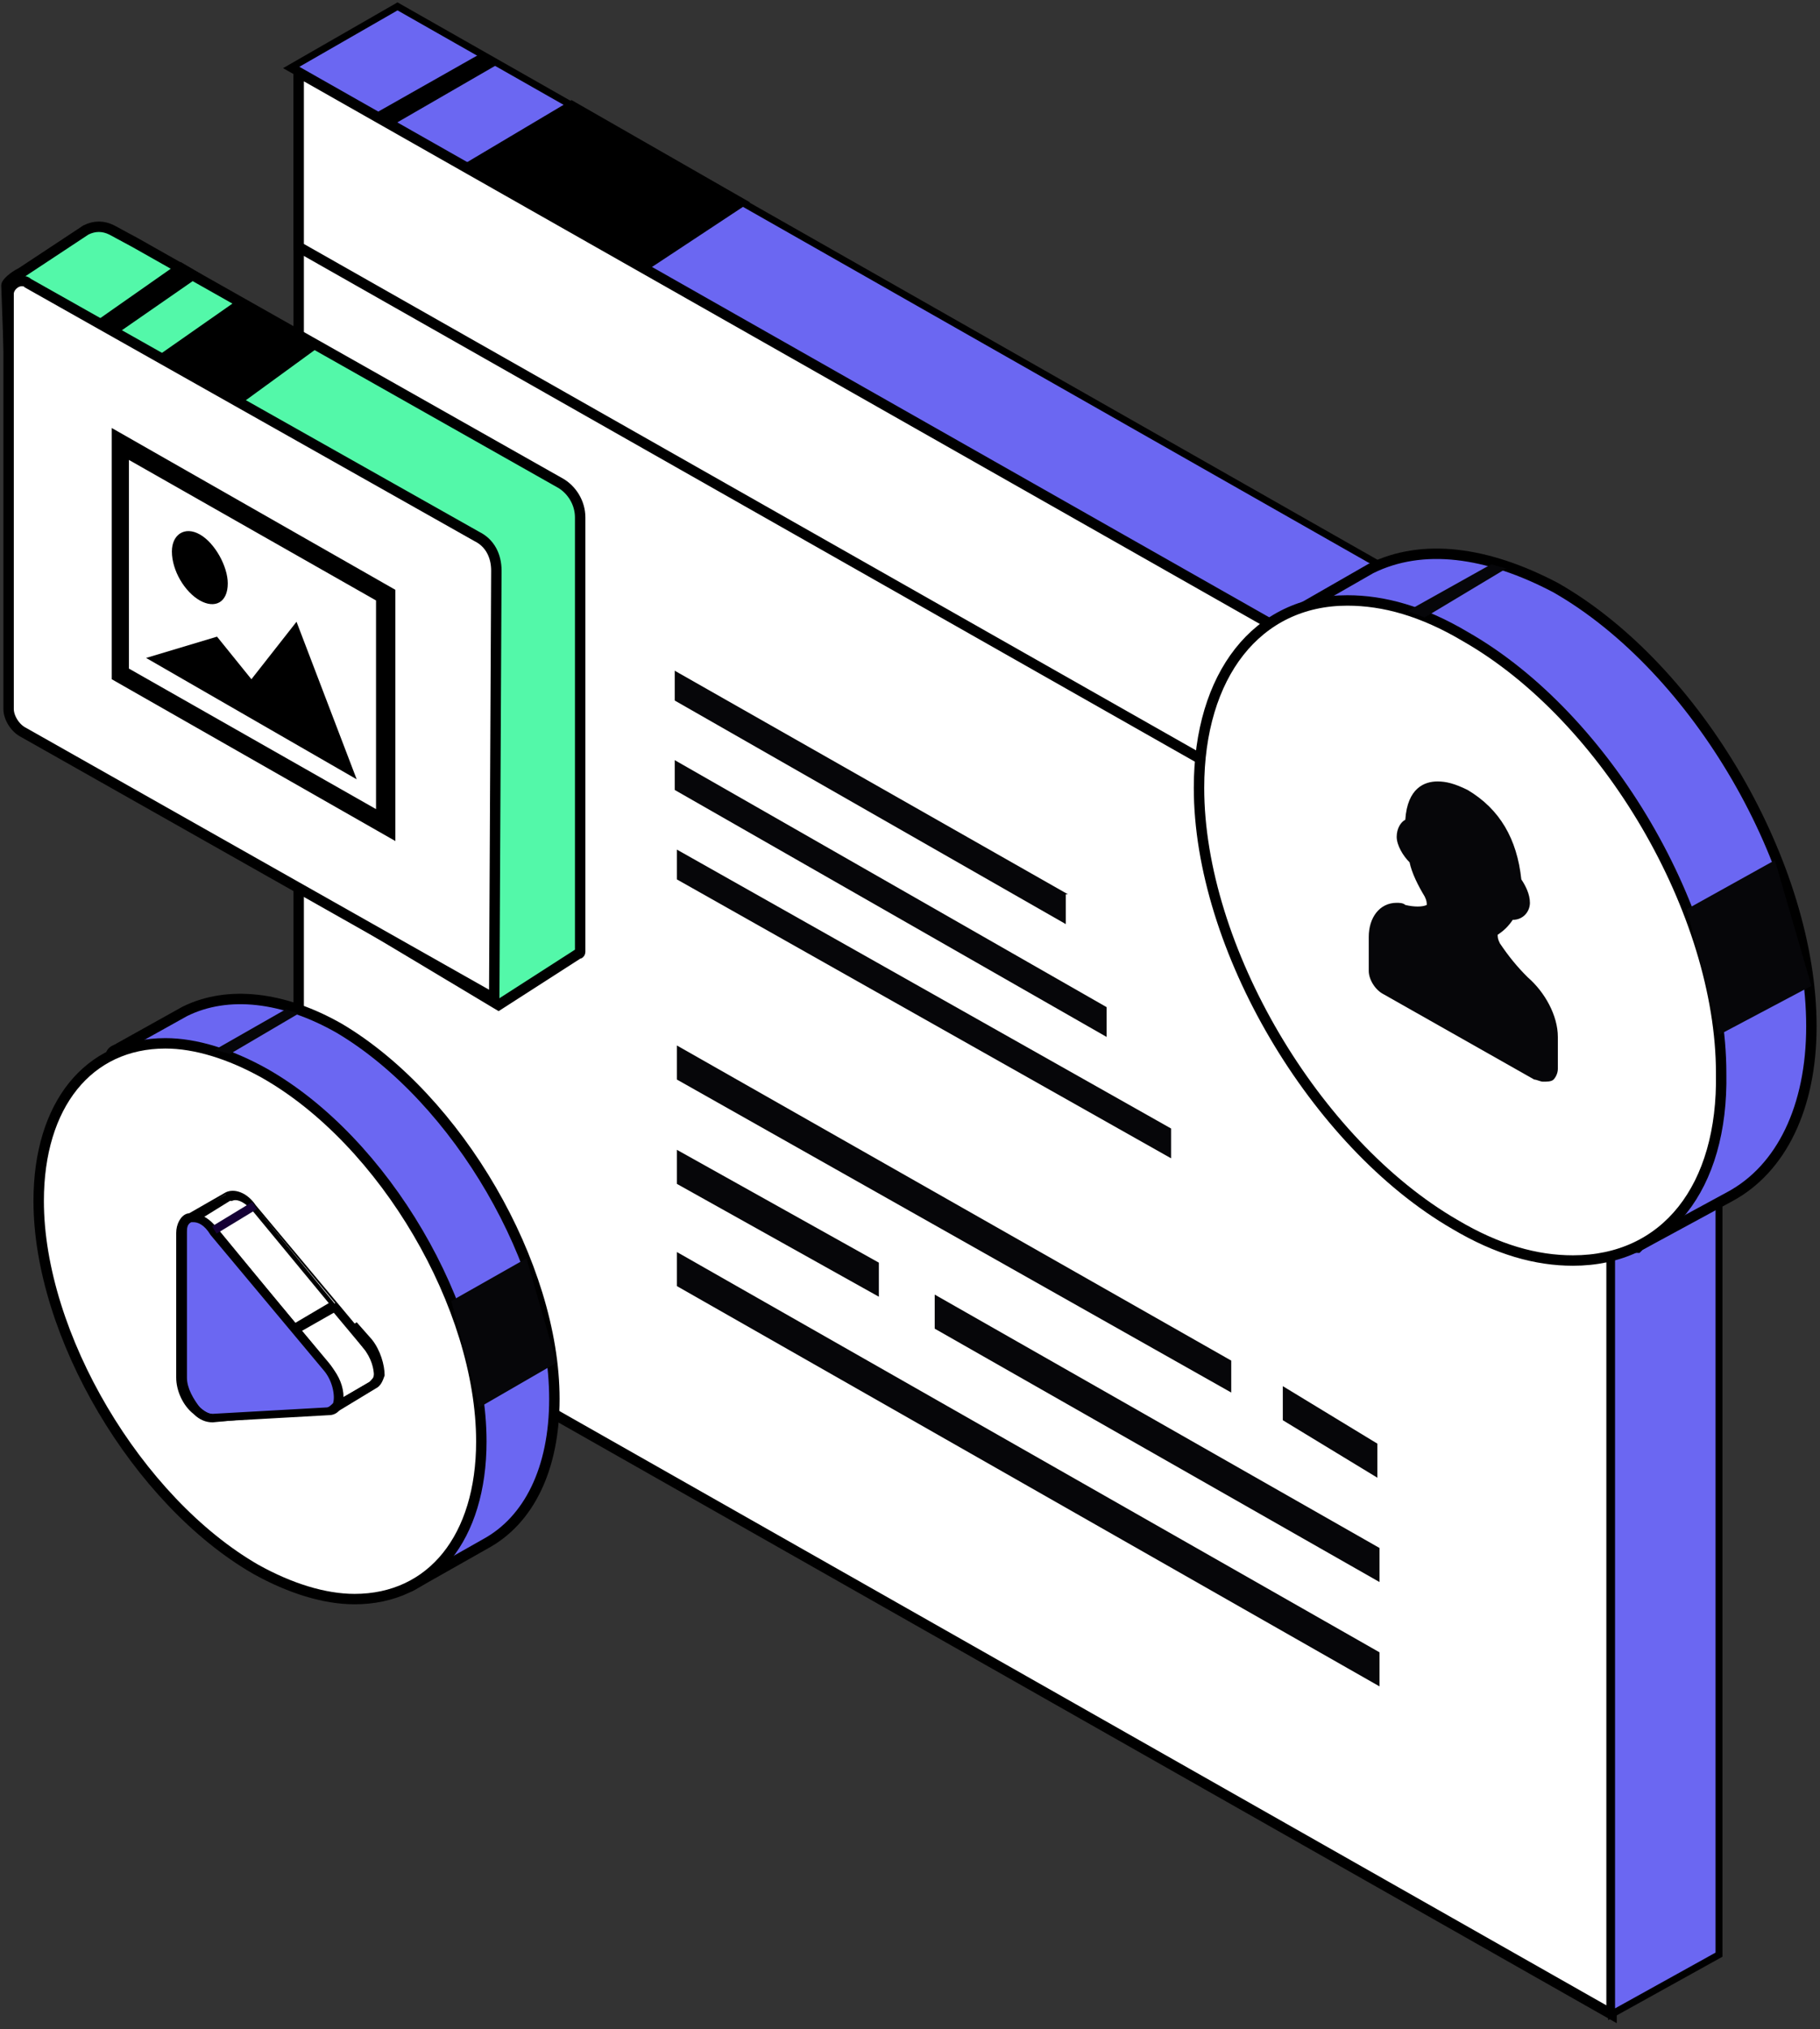 <svg width="131" height="146" viewBox="0 0 131 146" fill="none" xmlns="http://www.w3.org/2000/svg">
<rect x="0" y="0" width="131" height="146" fill="#333333" stroke="none"/>
<g clip-path="url(#clip0_2140_1669)">
<path d="M21.498 91.307L115.997 144.927V58.829L21.498 5.208V91.307Z" fill="white" stroke="black" stroke-width="0.75" stroke-miterlimit="10"/>
<path d="M123.731 54.539L115.998 58.829V144.927L123.731 140.638V54.539Z" fill="#6B67F2" stroke="black" stroke-width="0.5" stroke-miterlimit="10"/>
<path d="M20.879 4.902L28.613 0.459L123.731 54.539L115.997 58.829L20.879 4.902Z" fill="#6B67F2" stroke="black" stroke-width="0.5" stroke-miterlimit="10"/>
<path d="M21.498 17.771L115.997 71.391V58.829L21.498 5.208V17.771Z" fill="white" stroke="black" stroke-width="0.75" stroke-miterlimit="10"/>
<path d="M123.731 54.539L115.998 58.829V71.391L123.731 66.948V54.539Z" fill="#6B67F2" stroke="black" stroke-width="0.5" stroke-miterlimit="10"/>
<path d="M1.547 19.61C0.928 19.916 0.464 20.376 0.464 20.529L1.547 50.556C1.547 51.322 2.01 51.935 2.629 52.395L35.882 72.311L41.604 68.634C41.604 68.634 41.759 68.634 41.759 68.481V37.228C41.759 36.155 41.14 35.236 40.367 34.777L9.744 17.465L8.042 16.546C7.424 16.239 6.805 16.239 6.186 16.546L1.547 19.61Z" fill="#53F8A9" stroke="black" stroke-width="0.75" stroke-miterlimit="10"/>
<path d="M35.573 71.851L1.701 52.701C1.083 52.395 0.619 51.629 0.619 51.016V21.142C0.619 20.682 1.083 20.223 1.547 20.223C1.701 20.223 1.856 20.223 2.011 20.376L34.335 38.607C35.263 39.066 35.727 39.986 35.727 41.058L35.573 71.851C35.727 71.851 35.727 71.851 35.573 71.851Z" fill="white"/>
<path d="M35.573 71.851L1.701 52.701C1.083 52.395 0.619 51.629 0.619 51.016V21.142C0.619 20.682 1.083 20.223 1.547 20.223C1.701 20.223 1.856 20.223 2.011 20.376L34.335 38.607C35.263 39.066 35.727 39.986 35.727 41.058L35.573 71.851ZM35.573 71.851C35.727 71.851 35.727 71.851 35.573 71.851Z" stroke="black" stroke-width="0.75" stroke-miterlimit="10"/>
<path d="M8.042 30.794V48.871L28.458 60.514V42.437L8.042 30.794ZM27.066 58.216L9.28 48.105V33.092L27.066 43.203V58.216ZM21.343 44.735L18.096 48.871L15.621 45.807L10.517 47.339L25.674 56.072L21.343 44.735ZM14.384 43.203C15.466 43.816 16.394 43.356 16.394 41.977C16.394 40.752 15.466 39.066 14.384 38.453C13.301 37.841 12.373 38.453 12.373 39.679C12.373 41.058 13.301 42.59 14.384 43.203Z" fill="black"/>
<path d="M33.407 11.796L41.14 7.2L53.977 14.554L46.554 19.456L33.407 11.796Z" fill="black"/>
<path d="M34.644 3.83L27.066 8.12L28.458 8.886L35.882 4.596L34.644 3.83Z" fill="black"/>
<path d="M129.608 73.843C129.608 62.506 121.566 48.718 111.513 42.896C106.563 40.139 102.233 39.832 98.985 41.517L93.262 44.735L94.499 47.033C93.881 48.871 93.572 50.863 93.572 53.161C93.572 64.498 101.614 78.286 111.667 84.107C113.214 84.873 114.606 85.639 116.152 85.946L118.008 89.01L124.504 85.486C127.598 83.648 129.608 79.664 129.608 73.843Z" fill="#6B67F2" stroke="black" stroke-width="0.75" stroke-miterlimit="10"/>
<path d="M117.853 89.775C117.544 89.775 117.389 89.622 117.08 89.469L115.379 86.711C113.987 86.252 112.44 85.639 111.203 84.873C100.995 79.051 92.643 64.957 92.643 53.314C92.643 51.016 92.953 49.024 93.571 47.186L92.489 45.347C92.179 45.041 92.334 44.581 92.798 44.275L98.675 40.904C102.387 39.066 107.027 39.679 111.976 42.283C122.184 48.105 130.381 62.352 130.381 73.843C130.381 79.664 128.216 84.107 124.504 86.099L118.008 89.622L117.853 89.775Z" fill="#6B67F2" stroke="black" stroke-width="0.75" stroke-miterlimit="10"/>
<path d="M118.008 88.703C124.968 84.72 124.968 71.698 117.854 59.595C110.739 47.492 99.294 41.057 92.334 45.194C85.374 49.177 85.374 62.199 92.489 74.302C99.603 86.405 111.048 92.839 118.008 88.703Z" fill="white"/>
<path d="M113.214 90.695C110.584 90.695 107.8 89.929 104.707 88.09C94.654 82.269 86.302 68.174 86.302 56.684C86.302 48.565 90.478 43.203 96.974 43.203C99.603 43.203 102.387 43.969 105.481 45.807C115.688 51.629 123.885 65.723 123.885 77.213C124.04 85.486 119.864 90.695 113.214 90.695Z" fill="white" stroke="black" stroke-width="0.75" stroke-miterlimit="10"/>
<path d="M107.337 40.598L101.305 43.969L102.542 44.428L108.419 40.904L107.337 40.598Z" fill="#060609"/>
<path d="M123.731 74.456L121.411 65.417L127.752 61.893L130.381 70.932L123.731 74.456Z" fill="#060609"/>
<path d="M111.048 77.826C110.894 77.826 110.584 77.673 110.43 77.673L99.603 71.545C98.984 71.238 98.52 70.472 98.52 69.859V67.408C98.52 66.029 99.294 64.957 100.531 64.957C100.686 64.957 100.995 64.957 101.15 65.11C101.768 65.263 102.387 65.263 102.696 65.11C102.696 64.957 102.696 64.804 102.542 64.497C102.078 63.731 101.614 62.812 101.459 62.046C100.995 61.587 100.531 60.821 100.531 60.208C100.531 59.595 100.84 59.135 101.15 58.982C101.304 56.684 102.542 56.225 103.47 56.225C104.088 56.225 104.707 56.378 105.635 56.837C107.955 58.216 109.192 60.361 109.502 63.272C109.811 63.731 110.12 64.344 110.12 64.957C110.12 65.57 109.656 66.183 108.883 66.183C108.574 66.642 108.264 66.949 107.8 67.255C107.8 67.408 107.8 67.561 107.955 67.868C108.574 68.787 109.192 69.553 109.966 70.319C111.203 71.391 112.131 73.077 112.131 74.609V76.907C112.131 77.213 111.976 77.519 111.822 77.673C111.667 77.826 111.358 77.826 111.048 77.826Z" fill="#060609"/>
<path d="M11.6 25.431L16.858 21.754L22.735 25.125L17.477 28.955L11.6 25.431Z" fill="black"/>
<path d="M6.65 23.287L12.992 18.844L14.538 19.763L8.352 24.053L6.65 23.287Z" fill="black"/>
<path d="M39.439 100.653C39.439 91.154 32.634 79.358 24.128 74.608C19.952 72.31 16.24 72.004 13.611 73.383L8.816 76.14L9.899 77.979C9.435 79.511 9.125 81.196 9.125 83.188C9.125 92.686 15.93 104.483 24.437 109.232C25.674 109.998 26.912 110.457 28.149 110.764L29.695 113.368L35.109 110.304C37.738 108.925 39.439 105.555 39.439 100.653Z" fill="#6B67F2" stroke="black" stroke-width="0.75" stroke-miterlimit="10"/>
<path d="M29.386 114.134C29.232 114.134 28.922 113.981 28.768 113.828L27.376 111.377C26.138 110.917 24.901 110.458 23.818 109.845C15.312 104.942 8.197 92.993 8.197 83.188C8.197 81.349 8.507 79.664 8.971 77.979L8.043 76.447C7.888 76.141 7.888 75.681 8.352 75.528L13.301 72.77C16.395 71.238 20.416 71.698 24.437 73.996C32.944 79.051 39.903 91.001 39.903 100.653C39.903 105.708 38.047 109.385 34.954 111.07L29.541 114.134C29.541 114.134 29.541 114.134 29.386 114.134Z" fill="#6B67F2" stroke="black" stroke-width="0.75" stroke-miterlimit="10"/>
<path d="M29.541 113.368C35.418 109.998 35.418 98.967 29.386 88.703C23.354 78.592 13.765 73.076 7.733 76.447C1.856 79.971 2.011 91.001 8.043 101.112C14.075 111.377 23.664 116.739 29.541 113.368Z" fill="white"/>
<path d="M25.52 115.054C23.354 115.054 20.88 114.288 18.405 112.909C9.899 108.006 2.784 96.057 2.784 86.405C2.784 79.511 6.341 75.068 11.909 75.068C14.075 75.068 16.549 75.834 19.024 77.213C27.685 82.116 34.645 94.065 34.645 103.717C34.645 110.611 31.088 115.054 25.52 115.054Z" fill="white" stroke="black" stroke-width="0.75" stroke-miterlimit="10"/>
<path d="M20.571 72.617L15.467 75.528L16.549 75.834L21.499 72.924L20.571 72.617Z" fill="#060609"/>
<path d="M34.49 101.266L32.48 93.606L37.893 90.541L40.058 98.048L34.49 101.266Z" fill="#060609"/>
<path d="M26.448 96.516L18.251 86.712C17.632 85.945 16.859 85.792 16.395 85.945H16.24L13.456 87.631C13.456 87.631 13.456 87.631 13.456 87.784L14.693 90.848L15.157 92.073L15.776 91.461V97.282C15.776 98.661 17.013 100.193 18.096 100.193L22.117 99.887L23.664 101.112C23.664 101.112 23.664 101.112 23.819 101.112L26.602 99.427C27.53 99.121 27.376 97.742 26.448 96.516Z" fill="white"/>
<path d="M23.973 101.572C23.818 101.572 23.818 101.572 23.664 101.419L22.117 100.193L18.25 100.499C17.786 100.499 17.322 100.346 16.858 99.887C16.085 99.274 15.621 98.201 15.621 97.282V92.227L15.157 92.686L14.384 91.001L13.146 87.937C13.146 87.784 13.146 87.477 13.301 87.477L16.24 85.792C16.858 85.486 17.786 85.792 18.405 86.711L26.602 96.516C27.221 97.282 27.53 98.355 27.375 99.121C27.375 99.58 27.066 99.887 26.757 100.04L23.973 101.725C24.128 101.572 24.128 101.572 23.973 101.572ZM22.272 99.58C22.426 99.58 22.426 99.58 22.581 99.733L23.973 100.959L26.602 99.427C26.757 99.274 26.912 99.121 26.912 98.967C27.066 98.508 26.757 97.589 26.138 96.976L17.941 87.171C17.322 86.558 16.858 86.405 16.549 86.558H16.394L13.92 88.09L15.466 91.767L16.24 90.848V97.589C16.24 98.355 16.704 99.121 17.168 99.733C17.477 100.04 17.786 100.193 18.096 100.193L22.272 99.58Z" fill="black"/>
<path d="M24.128 93.759L18.251 86.712C17.632 85.945 16.859 85.792 16.395 85.945H16.24L13.456 87.631C13.456 87.631 13.456 87.631 13.456 87.784L14.693 90.848L15.157 92.073L15.776 91.461V94.065H15.931L15.776 94.371V97.282C15.776 97.742 15.931 98.048 16.085 98.508L24.128 93.759Z" fill="white"/>
<path d="M16.085 98.968L15.93 98.661C15.776 98.201 15.621 97.742 15.621 97.436V92.38L15.157 92.84L14.384 91.154L13.146 88.09C13.146 87.937 13.146 87.631 13.301 87.631L16.24 85.945C16.858 85.639 17.786 85.945 18.405 86.865L24.437 94.218L16.085 98.968ZM16.24 94.371V97.282C16.24 97.436 16.24 97.742 16.394 98.048L23.664 93.759L18.096 87.018C17.477 86.405 17.013 86.252 16.704 86.405H16.549L14.075 87.937L15.621 91.614L16.394 90.695V93.759H16.704L16.24 94.371Z" fill="black"/>
<path d="M26.757 96.363L25.675 95.137L25.211 95.444C25.52 95.597 25.675 95.903 25.675 96.363L26.139 96.976C26.757 97.742 26.912 98.508 26.912 98.967C26.912 99.12 26.757 99.274 26.603 99.427L23.973 100.959L22.581 99.733C22.581 99.733 22.427 99.58 22.272 99.58H21.189C21.035 98.814 21.035 98.354 21.035 98.201C21.189 98.048 21.653 97.895 22.117 97.742L21.963 97.435C21.963 97.282 21.963 97.282 21.963 97.129C21.344 97.282 20.725 97.588 20.571 97.895C20.416 98.048 20.261 98.201 20.725 100.04V100.346L22.272 100.193L23.819 101.418C23.819 101.418 23.973 101.572 24.128 101.572H24.283L27.067 99.886C27.376 99.733 27.53 99.427 27.685 98.967C27.685 98.201 27.376 97.129 26.757 96.363Z" fill="black"/>
<path d="M13.146 88.703V99.12C13.146 100.499 14.384 102.031 15.466 102.031L23.664 101.572C24.746 101.572 24.746 99.733 23.664 98.508L15.466 88.55C14.384 87.171 13.146 87.324 13.146 88.703Z" fill="#6B67F2" stroke="black" stroke-width="0.5" stroke-miterlimit="10"/>
<path d="M15.312 102.338C14.848 102.338 14.384 102.184 13.92 101.725C13.147 101.112 12.683 100.04 12.683 99.12V88.703C12.683 88.09 12.992 87.477 13.456 87.324C14.075 87.171 14.848 87.477 15.467 88.243L23.664 98.048C24.437 98.967 24.746 100.193 24.437 100.959C24.282 101.418 23.973 101.572 23.509 101.572L15.312 102.338ZM13.92 87.937H13.765C13.456 88.09 13.456 88.396 13.456 88.703V99.12C13.456 99.886 13.92 100.652 14.384 101.265C14.693 101.572 15.003 101.725 15.312 101.725L23.509 101.265C23.664 101.265 23.818 101.112 23.973 100.959C24.128 100.499 23.973 99.427 23.354 98.661L15.157 88.856C14.693 88.09 14.229 87.937 13.92 87.937Z" fill="black"/>
<path d="M18.165 86.473L15.265 88.235L15.588 88.757L18.489 86.995L18.165 86.473Z" fill="#150035"/>
<path d="M76.868 64.344L48.565 48.258V50.403L76.713 66.489V64.344H76.868Z" fill="#060609"/>
<path d="M79.652 72.464L48.565 54.692V56.837L79.652 74.608V72.464Z" fill="#060609"/>
<path d="M84.292 81.196L48.719 61.127V63.272L84.292 83.341V81.196Z" fill="#060609"/>
<path d="M88.622 97.895L48.719 75.221V77.672L88.622 100.193V97.895Z" fill="#060609"/>
<path d="M63.258 90.848L48.719 82.728V85.179L63.258 93.299V90.848Z" fill="#060609"/>
<path d="M67.279 93.146V95.597L99.294 113.828V111.377L67.279 93.146Z" fill="#060609"/>
<path d="M92.334 102.185L99.139 106.321V103.87L92.334 99.733V102.185Z" fill="#060609"/>
<path d="M48.719 92.533L99.294 121.335V118.884L48.719 90.082V92.533Z" fill="#060609"/>
</g>
<defs>
<clipPath id="clip0_2140_1669">
<rect width="131" height="146" fill="white"/>
</clipPath>
</defs>
</svg>
